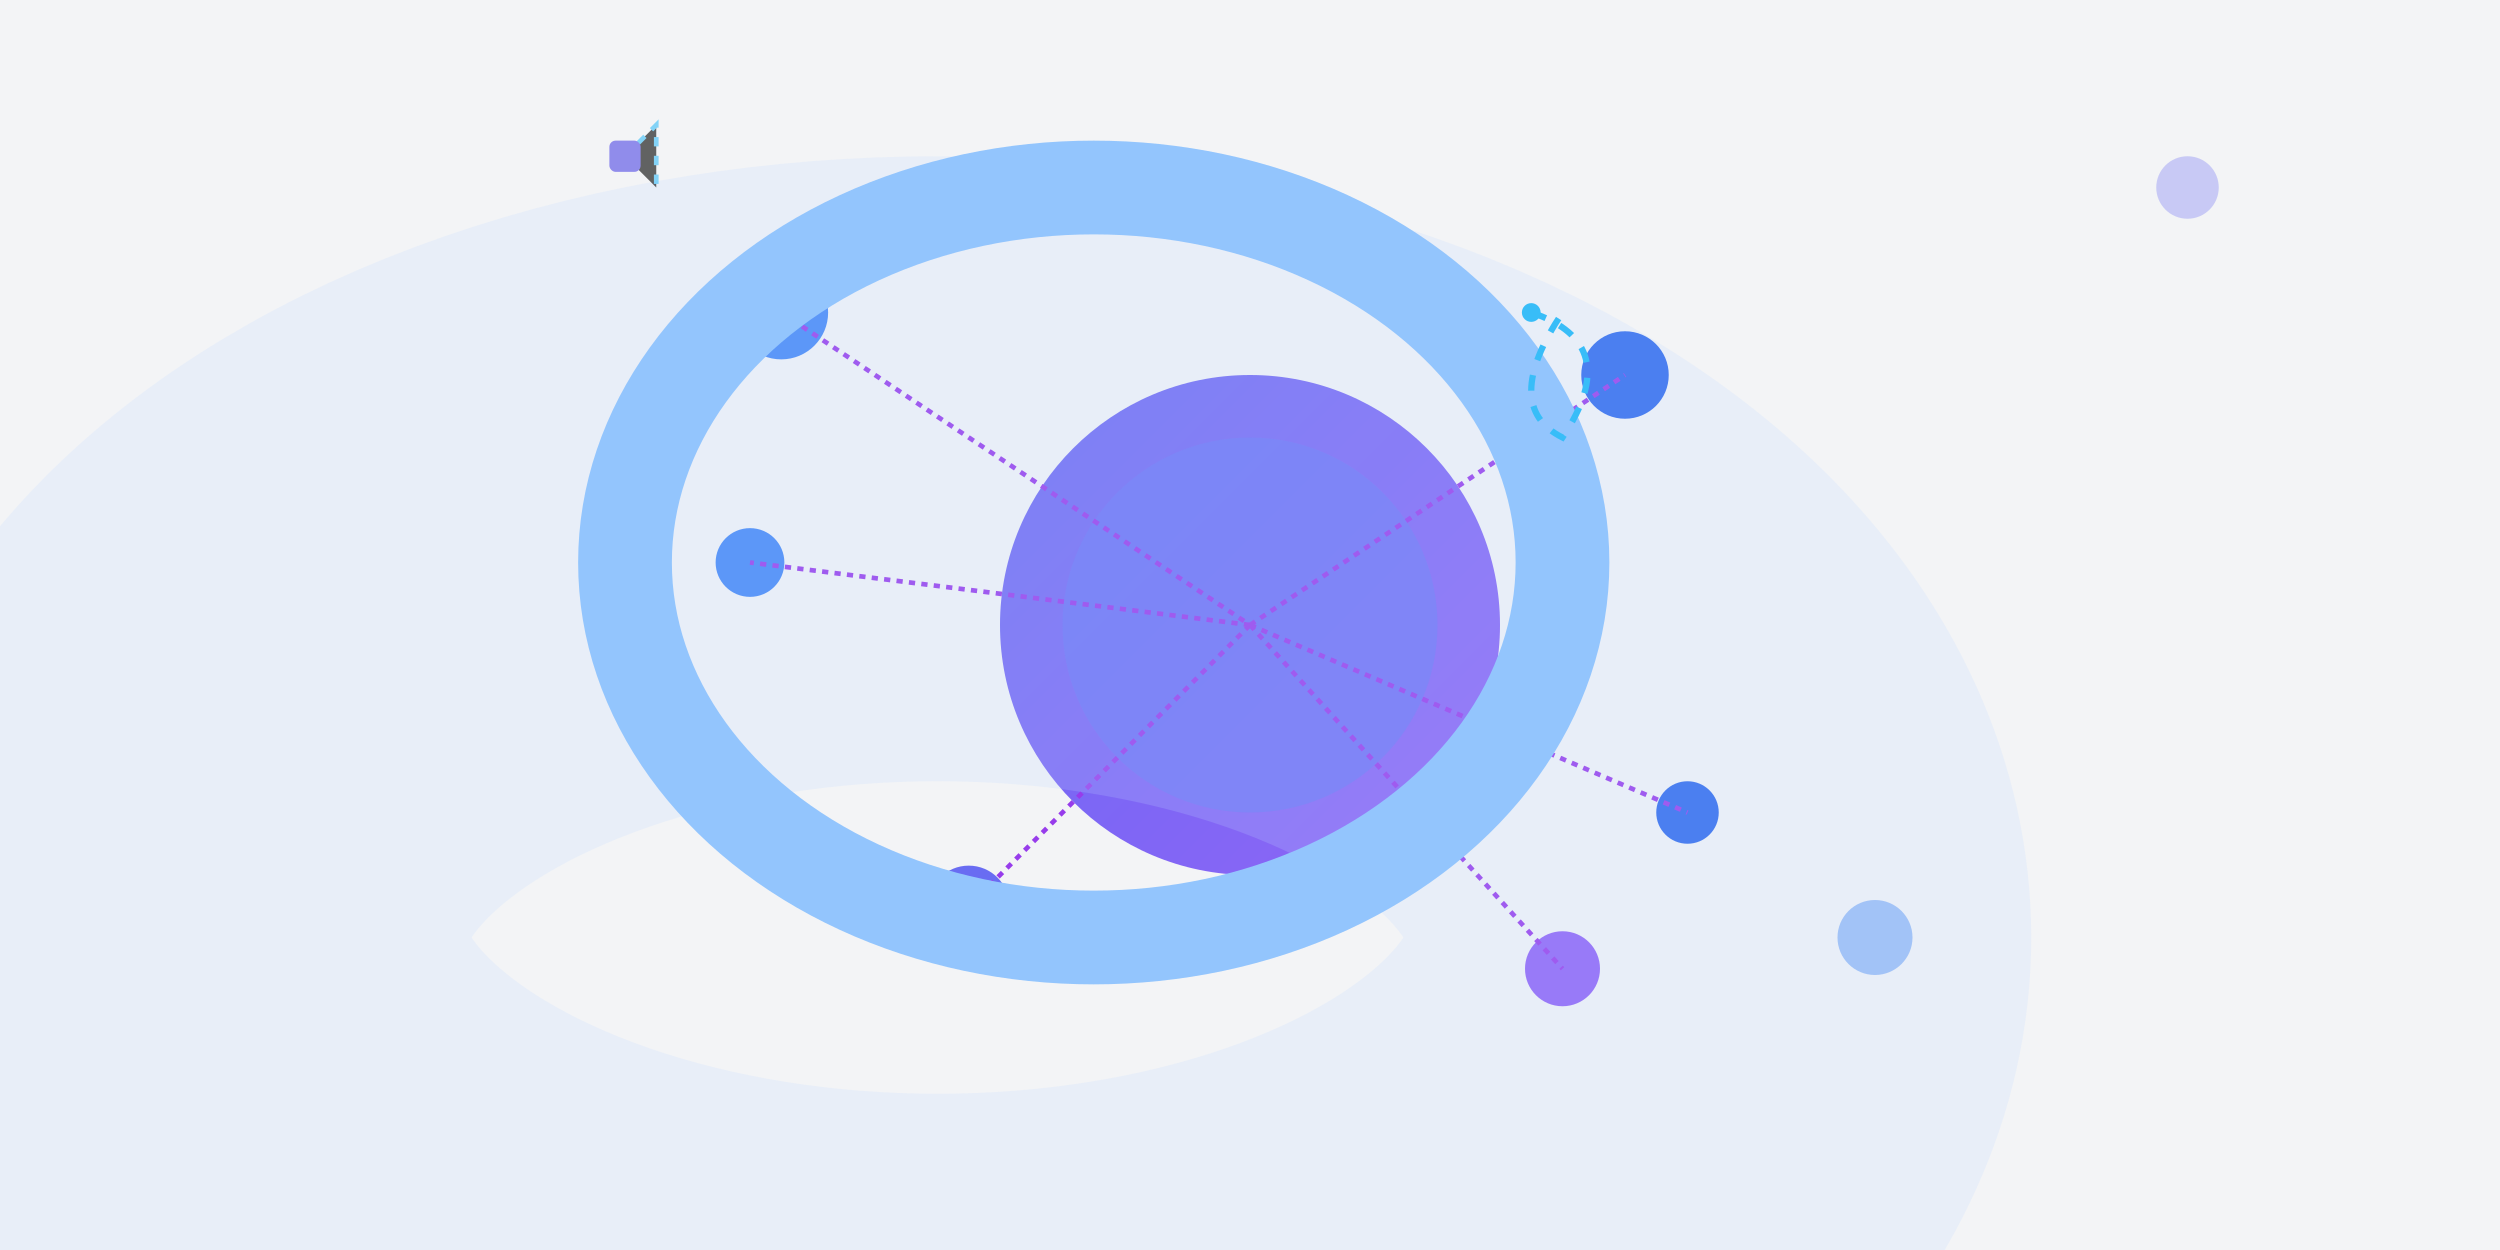 
<svg viewBox="0 0 800 400" xmlns="http://www.w3.org/2000/svg">
  <defs>
    <linearGradient id="grad1" x1="0%" y1="0%" x2="100%" y2="100%">
      <stop offset="0%" style="stop-color:#6366f1;stop-opacity:1" />
      <stop offset="100%" style="stop-color:#8b5cf6;stop-opacity:1" />
    </linearGradient>
    <linearGradient id="grad2" x1="0%" y1="0%" x2="0%" y="100%">
      <stop offset="0%" style="stop-color:#3b82f6;stop-opacity:1" />
      <stop offset="100%" style="stop-color:#8b5cf6;stop-opacity:1" />
    </linearGradient>
    
    <!-- Grid pattern definition -->
    <pattern id="grid" patternUnits="userSpaceOnUse" width="40" height="40">
      <path d="M 0 0 L 40 0 0 40" fill="none" stroke="white" stroke-opacity="0.3" stroke-width="1"/>
    </pattern>
  </defs>

  <!-- Background with grid -->
  <rect width="800" height="400" fill="url(#grid)"/>
  <rect width="800" height="400" fill="#f3f4f6"/>

  <!-- Central network hub -->
  <g transform="translate(400,200)" opacity="0.95">
    <circle cx="0" cy="0" r="80" fill="url(#grad1)" class="hub"/>
    <circle cx="0" cy="0" r="60" fill="url(#grad2)" opacity="0.7"/>
    
    <!-- Connected nodes -->
    <g class="nodes">
      <circle cx="-150" cy="-100" r="15" fill="#3b82f6"/>
      <circle cx="120" cy="-80" r="14" fill="#2563eb"/>
      <circle cx="-90" cy="90" r="13" fill="#6366f1"/>
      <circle cx="100" cy="110" r="12" fill="#8b5cf6"/>
      <circle cx="-160" cy="-20" r="11" fill="#3b82f6"/>
      <circle cx="140" cy="60" r="10" fill="#2563eb"/>
    </g>
    
    <!-- Connecting lines -->
    <g class="connections" stroke="#9333ea" stroke-width="1.5" stroke-dasharray="2,2">
      <line x1="-150" y1="-100" x2="0" y2="0"/>
      <line l1="0" y1="0" x2="-90" y2="90"/>
      <line l1="0" y1="0" x2="120" y2="-80"/>
      <line l1="0" y1="0" x2="100" y2="110"/>
      <line l1="0" y1="0" x2="-160" y2="-20"/>
      <line l1="0" y1="0" x2="140" y2="60"/>
    </g>
  </g>

  <!-- Dynamic glowing overlay -->
  <g class="glow">
    <ellipse cx="300" cy="300" rx="250" ry="150" fill="none" stroke="#bfdbfe" stroke-opacity="0.2" stroke-width="200"/>
    <ellipse cx="350" cy="180" rx="150" ry="120" fill="none" stroke="#93c5fd" stroke-width="30"/>
  </g>

  <!-- Data flow animation -->
  <g class="flow" transform="translate(500,100)">
    <path d="M-10,0 Q20,10 0,40 q-20,-10 -0,-40" fill="none" stroke="#38bdf8" stroke-dasharray="5,5" stroke-width="2"/>
    <circle cx="-10" cy="0" r="3" fill="#38bdf8"/>
  </g>

  <!-- Medical network elements -->
  <g transform="translate(200,50)" opacity="0.6">
    <path d="M0,0 L10,-10 v20" stroke="#38bdf8" stroke-width="1.5" stroke-dasharray="3,3"/>
    <rect x="-5" y="-5" width="10" height="10" fill="#4f46e5" rx="2"/>
  </g>

  <!-- Animated network effects -->
  <g class="pulse">
    <circle cx="600" cy="300" r="12" fill="#3b82f6" opacity="0.4"/>
    <circle cx="700" cy="60" r="10" fill="#6366f1" opacity="0.3"/>
  </g>
</svg>
